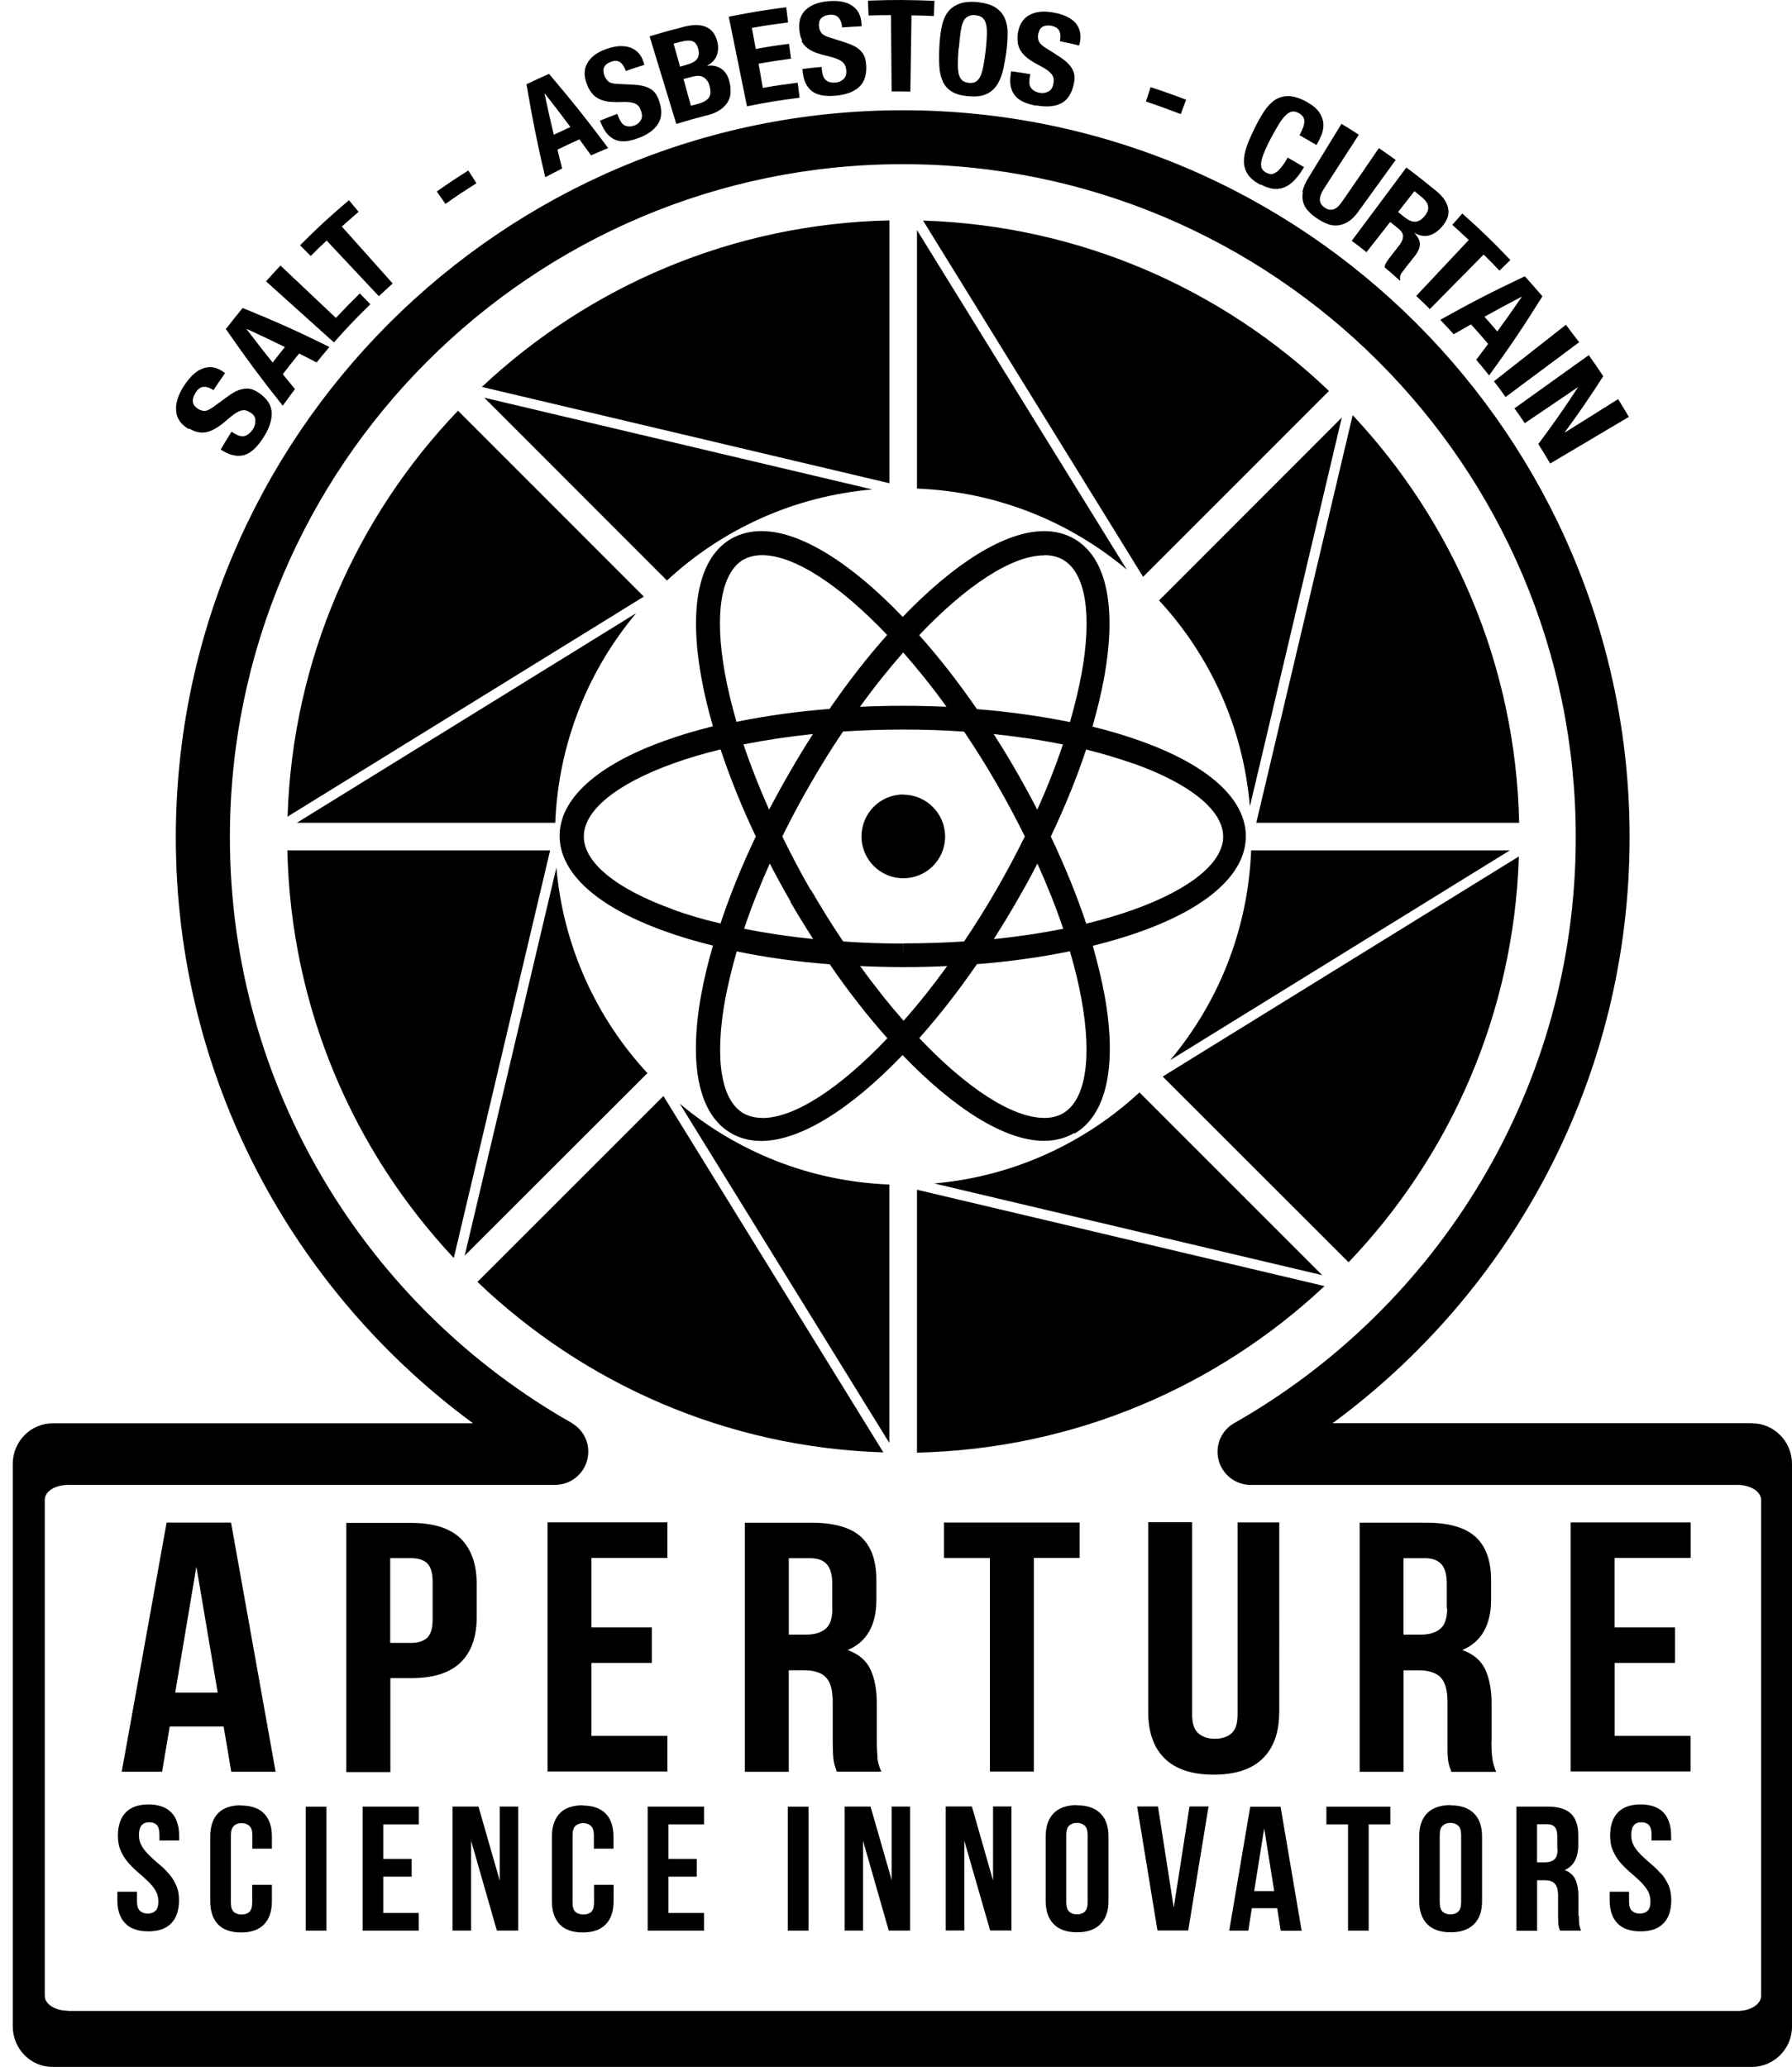 <svg fill="currentColor" viewBox="0 0 111 128" xmlns="http://www.w3.org/2000/svg" fill-rule="evenodd" clip-rule="evenodd" stroke-linejoin="round" stroke-miterlimit="1.414"><path d="M108.53 88.144c1.36 0 2.47 1.126 2.47 2.512V125.5c0 1.38-1.12 2.5-2.48 2.5H3.25c-1.36 0-2.46-1.13-2.46-2.516V90.658c0-1.388 1.11-2.514 2.47-2.514h26.044c-11.157-8.2-18.414-21.415-18.414-36.29.008-24.843 20.203-45.026 45.025-45.026 24.823 0 45.026 20.187 45.026 45.025 0 14.862-7.24 28.084-18.4 36.285h26.01l-.01.006zm-18.68 23.642c-.627 0-1.11.164-1.443.496-.332.34-.5.82-.5 1.44v4c0 .62.168 1.1.5 1.44.334.335.816.5 1.444.5.63 0 1.11-.165 1.45-.5.338-.33.5-.807.5-1.43v-4c0-.62-.162-1.1-.5-1.432-.33-.332-.81-.5-1.44-.5v-.014zm-23.133 0c-.628 0-1.11.164-1.445.496-.334.34-.5.82-.5 1.44v4c0 .62.166 1.1.5 1.44.334.335.817.5 1.445.5.628 0 1.11-.165 1.44-.5.336-.33.504-.807.504-1.43v-4c0-.62-.16-1.1-.5-1.432-.33-.332-.81-.5-1.44-.5v-.014zm36.164 4.247c-.18-.214-.38-.408-.6-.588-.21-.18-.41-.36-.6-.54-.18-.18-.34-.368-.46-.57-.12-.2-.182-.432-.182-.696 0-.28.06-.48.17-.61.1-.12.26-.18.46-.18s.36.06.464.17c.11.114.168.31.168.59v.37h1.21v-.298c0-.62-.16-1.1-.47-1.435-.32-.328-.79-.5-1.416-.5-.63 0-1.1.172-1.416.5-.32.34-.474.815-.474 1.437 0 .363.06.683.185.953.123.278.28.52.463.73.183.21.384.408.6.588.21.18.41.36.6.54.184.18.34.363.464.565.12.2.186.43.186.693 0 .28-.06.476-.18.58-.12.116-.28.172-.487.172-.2 0-.36-.06-.48-.173-.12-.108-.18-.3-.18-.58v-.6h-1.2v.524c0 .62.16 1.1.48 1.43.323.337.8.5 1.43.5.63 0 1.104-.163 1.426-.5.32-.33.48-.805.48-1.427 0-.367-.06-.687-.18-.957-.13-.27-.28-.51-.47-.72l.015.02zm-92.43 0c-.18-.214-.38-.408-.6-.588-.22-.18-.41-.36-.6-.54-.18-.18-.34-.368-.46-.57-.123-.2-.185-.432-.185-.696 0-.28.06-.48.17-.61.11-.12.27-.18.47-.18.2 0 .36.06.47.17.1.114.16.31.16.59v.37h1.22v-.298c0-.62-.16-1.1-.48-1.435-.32-.328-.79-.5-1.42-.5-.63 0-1.1.172-1.413.5-.32.34-.48.815-.48 1.437 0 .363.06.683.186.953.126.278.28.52.468.73.185.21.385.408.6.588.21.18.41.36.6.54.187.18.34.363.465.565.125.2.187.43.187.693 0 .28-.06.476-.18.58-.12.116-.28.172-.48.172-.2 0-.363-.06-.483-.173-.117-.108-.18-.3-.18-.58v-.6H7.27v.524c0 .62.16 1.1.486 1.43.32.337.8.5 1.426.5.628 0 1.104-.163 1.426-.5.32-.33.48-.805.48-1.427 0-.367-.06-.687-.19-.957-.126-.27-.28-.51-.466-.72l.018.02zm87.32 2.588v-1.18c0-.4-.06-.74-.18-1.022-.12-.28-.34-.484-.67-.61.56-.25.84-.766.84-1.56v-.6c0-.59-.15-1.035-.45-1.33-.3-.29-.78-.44-1.45-.44h-1.93v7.686h1.28v-3.126h.46c.297 0 .51.07.64.22.135.142.2.4.2.754v1.205c0 .157.005.287.01.387 0 .1.01.186.02.25.014.07.03.12.04.167.02.046.034.09.05.14h1.306c-.06-.144-.1-.286-.12-.43-.01-.14-.02-.307-.02-.5h-.02zm-20.33-6.74l-1.3 7.68h1.18l.22-1.39h1.57l.22 1.394h1.295l-1.305-7.68h-1.88l-.002-.003zm-37.32 7.68h3.49v-1.094H41.4v-2.25h1.76v-1.1H41.4v-2.137h2.212v-1.1h-3.494v7.685-.002zm-19.9-7.68h-1.28v7.68h1.28v-7.68zm2.238 7.68h3.48v-1.094h-2.2v-2.25h1.76v-1.1h-1.76v-2.137h2.206v-1.1H22.46v7.685l-.002-.002zm27.625-7.68H48.8v7.68h1.28v-7.68zm32.075 1.1h1.34v6.58h1.28v-6.58h1.34v-1.1h-3.96v1.1zm8.346 4.816c0 .28-.06.476-.18.588-.12.113-.28.17-.486.17-.2 0-.36-.06-.48-.17-.12-.11-.18-.31-.18-.587v-4.148c0-.28.06-.476.18-.59.12-.113.28-.17.48-.17.207 0 .367.06.487.17.12.114.18.31.18.59v4.14l-.002.006zm-23.134 0c0 .28-.06.476-.18.588-.12.113-.28.17-.48.17-.2 0-.368-.06-.48-.17-.12-.11-.188-.31-.188-.587v-4.148c0-.28.06-.476.18-.59.12-.113.28-.17.487-.17.2 0 .36.06.48.17.12.114.18.31.18.59v4.146zm-52.438-6c-.633 0-1.1.163-1.43.495-.32.34-.48.82-.48 1.44v4c0 .62.16 1.1.48 1.44.32.335.8.5 1.43.5.628 0 1.104-.165 1.424-.5.32-.33.485-.807.485-1.43v-1.02h-1.22v1.1c0 .275-.06.47-.18.58-.12.11-.28.16-.48.16-.2 0-.36-.06-.48-.16-.12-.11-.18-.307-.18-.58v-4.16c0-.28.06-.473.18-.587.12-.112.28-.17.48-.17.21 0 .37.06.49.173.12.112.18.31.18.586v.82h1.21v-.74c0-.62-.16-1.1-.48-1.43-.32-.334-.8-.5-1.423-.5l-.012-.02zm21.173 0c-.63 0-1.11.163-1.43.495-.32.34-.49.82-.49 1.44v4c0 .62.16 1.1.48 1.44.32.335.8.5 1.428.5.63 0 1.105-.165 1.427-.5.32-.33.484-.807.484-1.43v-1.02h-1.21v1.1c0 .275-.06.47-.18.58-.12.11-.28.16-.49.16-.2 0-.36-.06-.48-.16-.12-.11-.18-.307-.18-.58v-4.16c0-.28.06-.473.18-.587.12-.112.28-.17.48-.17.2 0 .36.06.48.173.12.112.18.31.18.586v.82H38v-.74c0-.62-.16-1.1-.48-1.43-.32-.334-.8-.5-1.427-.5l.013-.02zm36.6 6.354l-.98-6.28h-1.29l1.26 7.68H73.6l1.26-7.68h-1.18l-.975 6.264-.006.016zm4.98-1.04l.62-3.88.62 3.88h-1.24zm-22.443-.64l-1.32-4.595h-1.604v7.68h1.14v-5.56l1.592 5.56h1.32v-7.68h-1.14v4.595l.01-.003zm-24.286 0l-1.32-4.595H28.03v7.68h1.152v-5.56l1.595 5.56h1.32v-7.68h-1.14v4.595l-.002-.003zm30.558 0l-1.314-4.6h-1.62v7.68h1.15v-5.56l1.6 5.56h1.32v-7.68h-1.14v4.595l.004-.002zm34.965-1.948c0 .304-.07.516-.207.634-.135.116-.323.174-.565.174h-.5v-2.36h.62c.223 0 .387.06.493.19.1.125.14.327.14.6v.76l.018.003zm-4.09-6.68v-2.373c0-.81-.13-1.5-.38-2.06-.26-.57-.736-.977-1.43-1.227 1.18-.5 1.78-1.543 1.78-3.13v-1.21c0-1.19-.32-2.08-.96-2.666-.64-.586-1.66-.88-3.08-.88h-4.1v15.428h2.72v-6.284h.94c.62 0 1.08.15 1.36.44.28.297.42.806.42 1.526v2.427c0 .305 0 .56.003.77.008.203.026.37.05.505.024.13.052.24.086.33.035.087.07.18.1.287h2.774c-.12-.3-.206-.588-.24-.874-.04-.3-.052-.62-.052-1.02l.002.014zm-82.07-13.55L7.54 109.72h2.5l.472-2.8h3.34l.473 2.8h2.746l-2.76-15.43h-3.99l-.01-.008zm13.86 9.63h1.29c1.37 0 2.39-.32 3.06-.972.664-.64 1-1.58 1-2.84v-2c0-1.24-.336-2.18-1-2.84-.67-.64-1.69-.96-3.06-.96h-4.02v15.43h2.73v-5.8l-.005-.017zm30.18 4.925c-.032-.3-.05-.62-.05-1.02v-2.36c0-.806-.127-1.495-.38-2.06-.26-.565-.73-.973-1.425-1.223 1.19-.5 1.78-1.543 1.78-3.13v-1.21c0-1.19-.315-2.08-.95-2.666-.64-.59-1.67-.88-3.087-.88h-4.11v15.425h2.72v-6.287h.943c.628 0 1.08.15 1.36.44.28.297.42.806.42 1.526v2.42c0 .307.008.565.016.77.01.205.027.373.05.507.025.13.055.24.087.33l.1.286h2.76c-.14-.3-.22-.587-.254-.873l.02.008zm12.52-14.56h-8.41v2.2h2.848v13.22h2.72V96.48h2.84v-2.202h.005zM41.34 107.5h-4.705v-4.52h3.74v-2.2h-3.74v-4.3h4.705v-2.203h-7.425v15.426h7.425V107.5zm55.946 2.2h7.43v-2.2h-4.702v-4.52h3.737v-2.2h-3.74v-4.3h4.71v-2.2h-7.43v15.427-.008zm-18.046-3.68V94.278h-2.58v11.902c0 .56-.13.948-.388 1.168-.25.22-.592.33-1.02.33-.43 0-.773-.12-1.03-.34-.25-.22-.38-.614-.38-1.17V94.266h-2.72v11.754c0 1.25.34 2.21 1.02 2.88.693.672 1.7 1 3.04 1s2.35-.328 3.034-1c.68-.666 1.02-1.626 1.02-2.874l.004-.006zm-68.388-1.2l1.312-7.8 1.32 7.8H10.85zm13.322-8.327h1.286c.43 0 .76.1.99.308.234.22.348.6.348 1.16v2.32c0 .56-.114.94-.346 1.15-.234.21-.56.31-.992.31h-1.29V96.5l.002-.007zM89.64 99.6c0 .62-.15 1.045-.437 1.28-.29.235-.69.35-1.2.35h-1.066v-4.735h1.3c.48 0 .824.126 1.046.374.224.25.334.65.334 1.21v1.52h.022zm-38.08 0c0 .62-.143 1.045-.433 1.28-.29.235-.688.35-1.2.35H48.86v-4.735h1.313c.48 0 .82.126 1.04.374.22.25.34.65.34 1.21v1.52h.008zM4.23 124.533h103.4c.8 0 1.455-.412 1.455-.926V92.884c0-.51-.652-.926-1.454-.926H77.47c-1.134 0-2.054-.92-2.054-2.052 0-.75.4-1.396 1-1.756 12.64-7.167 21.19-20.755 21.19-36.3 0-23-18.702-41.683-41.685-41.683S14.24 28.85 14.24 51.85c0 15.543 8.555 29.125 21.202 36.286h-.01c.6.36 1.007 1 1.007 1.76 0 1.14-.92 2.06-2.058 2.06H4.23c-.807 0-1.457.4-1.457.92V123.6c0 .5.61.9 1.38.92h.074l.002.014zM56.8 73.676v16.282c9.76-.22 18.612-4.097 25.244-10.313L56.8 73.678v-.002zM41.087 67.88L29.574 79.386c6.58 6.288 15.402 10.25 25.143 10.557L41.097 67.88h-.01zm14 5.476c-4.93-.192-9.436-2.04-12.98-5.007l12.98 21.01V73.35zm2.778-.068l24.034 5.68L70.58 67.65c-3.4 3.15-7.823 5.21-12.713 5.64h-.002zm25.663 4.888C89.815 71.6 93.772 62.78 94.082 53.038L72.02 66.668l11.52 11.508h-.013zM17.8 52.664c.213 9.757 4.09 18.61 10.308 25.242l5.967-25.242H17.8zm16.665 1.06l-5.68 24.034 11.317-11.3c-3.145-3.4-5.205-7.822-5.637-12.712v-.022zM56.94 64.29c1.208-1.36 2.41-2.893 3.572-4.58 2.024-.16 3.964-.432 5.76-.8.305 1.032.55 2.035.72 2.99.665 3.67.247 6.24-1.15 7.047-.326.188-.712.284-1.15.284-2.014 0-4.84-1.88-7.75-4.94zm-9.744 4.937c-.42 0-.82-.096-1.14-.28-1.4-.81-1.8-3.38-1.14-7.05.18-.94.42-1.94.72-2.98 1.8.38 3.74.64 5.76.8 1.16 1.696 2.36 3.22 3.57 4.58-2.91 3.06-5.73 4.94-7.75 4.94l-.02-.01zM72.5 65.643l21.022-12.98H77.498c-.194 4.933-2.04 9.44-5.007 12.98h.01zm-16.543-2.44c-.9-1.028-1.8-2.16-2.68-3.377.89.04 1.786.064 2.694.064h.02c.908 0 1.8-.02 2.68-.064-.88 1.217-1.782 2.35-2.69 3.375l-.014.01zm-5.74-8.08c-.64-1.107-1.22-2.217-1.76-3.322.54-1.1 1.134-2.21 1.772-3.31.64-1.11 1.3-2.17 1.99-3.19 1.22-.08 2.47-.12 3.75-.12 1.27 0 2.53.04 3.75.128.69 1.02 1.355 2.086 1.995 3.19.634 1.1 1.224 2.2 1.766 3.3-.54 1.103-1.134 2.21-1.77 3.313-.64 1.106-1.304 2.17-1.992 3.19-1.22.08-2.468.12-3.74.12v.73l-.007-.72c-1.27 0-2.522-.04-3.746-.13-.686-1.02-1.354-2.09-1.99-3.19l-.026.018zm12.74.727c.46-.79.9-1.58 1.3-2.372.62 1.372 1.16 2.726 1.602 4.04-1.37.272-2.8.486-4.3.64.473-.748.943-1.516 1.4-2.308h-.01zm-14 0c.46.79.936 1.56 1.414 2.304-1.49-.152-2.93-.368-4.28-.64.44-1.314.977-2.666 1.59-4.04.41.792.84 1.584 1.298 2.374l-.012.002zm21.278-8.56c3.512 1.26 5.53 2.905 5.53 4.52 0 1.61-2.022 3.256-5.53 4.516-.916.328-1.9.62-2.952.874-.58-1.744-1.32-3.556-2.193-5.393.873-1.84 1.61-3.65 2.187-5.392 1.046.26 2.034.56 2.948.88l.01-.006zm-28.54 9.03c-3.518-1.26-5.534-2.906-5.532-4.52 0-1.61 2.02-3.255 5.53-4.517.9-.326 1.9-.62 2.94-.874.58 1.74 1.31 3.56 2.183 5.39-.874 1.83-1.608 3.65-2.188 5.39-1.046-.24-2.034-.54-2.948-.86l.014-.02zm14.26-7.107c1.427 0 2.587 1.168 2.587 2.596 0 1.43-1.16 2.58-2.587 2.58-1.432 0-2.592-1.16-2.592-2.588 0-1.44 1.16-2.6 2.59-2.6l.002.002zm38.145 1.74c-.214-9.76-4.093-18.61-10.313-25.243l-5.97 25.243H94.1zm-54.693-12.98L18.39 50.953h16.003c.196-4.933 2.044-9.438 5.01-12.978l.004-.004zm-11.04-12.535c-6.29 6.573-10.242 15.394-10.556 25.135l22.07-13.627-11.51-11.51v.002zm33.183 20.02c1.5.16 2.934.37 4.29.645-.44 1.312-.97 2.664-1.588 4.04-.41-.792-.84-1.584-1.296-2.374-.456-.8-.926-1.56-1.404-2.31l-.002-.01zm-15.486.64c1.36-.27 2.795-.487 4.29-.64-.48.747-.95 1.52-1.405 2.31-.46.787-.89 1.58-1.31 2.37-.61-1.37-1.145-2.723-1.587-4.04h.002zm31.368 3.795l5.68-24.033-11.317 11.322c3.14 3.4 5.2 7.82 5.62 12.71h.017zM64.696 34.38c.44 0 .824.097 1.15.285 1.397.807 1.817 3.377 1.15 7.05-.18.96-.42 1.96-.72 3-1.802-.36-3.742-.64-5.762-.8-1.16-1.68-2.36-3.22-3.58-4.58 2.906-3.06 5.74-4.942 7.744-4.942l.018-.012zm-18.642.28c.326-.187.712-.28 1.148-.28 2.015 0 4.84 1.882 7.75 4.942-1.207 1.354-2.407 2.892-3.57 4.58-2.025.16-3.962.43-5.762.8-.3-1.035-.544-2.04-.716-2.992-.666-3.68-.246-6.24 1.15-7.06v.01zm9.895 5.75c.9 1.02 1.8 2.14 2.68 3.36-.88-.04-1.78-.06-2.7-.06-.9 0-1.78.02-2.66.06.88-1.22 1.786-2.352 2.69-3.38l-.02.02zm10.62 29.784c1.98-1.155 2.64-4.197 1.85-8.56-.18-.982-.43-2.002-.73-3.062 1.06-.26 2.06-.56 3-.896 4.18-1.5 6.48-3.592 6.48-5.887 0-2.3-2.3-4.39-6.49-5.89-.94-.34-1.94-.64-3.01-.9.303-1.06.55-2.08.727-3.06.794-4.377.14-7.42-1.85-8.568-.55-.32-1.18-.48-1.88-.48-2.41 0-5.556 1.987-8.75 5.313-3.187-3.328-6.33-5.317-8.744-5.315-.697 0-1.32.16-1.88.473-1.985 1.15-2.645 4.19-1.853 8.57.17.975.42 1.996.72 3.048-1.06.26-2.07.56-3.005.9-4.18 1.5-6.49 3.595-6.49 5.88 0 2.304 2.306 4.396 6.49 5.898.935.34 1.94.64 3.007.9-.305 1.054-.55 2.076-.73 3.053-.79 4.38-.133 7.42 1.853 8.565.547.32 1.18.48 1.873.48 2.42 0 5.56-1.993 8.75-5.317 3.198 3.325 6.344 5.31 8.75 5.31.7 0 1.33-.16 1.88-.48l.025.02zM54.03 30.31l-24.034-5.682L41.314 35.95c3.404-3.155 7.825-5.215 12.715-5.64zm28.288-6.1c-6.576-6.284-15.4-10.24-25.142-10.55l13.63 22.062L82.32 24.21zM69.783 35.252L56.8 14.25v16.007c4.936.192 9.443 2.04 12.983 5.007v-.012zM55.09 13.65c-9.76.213-18.61 4.094-25.242 10.31l25.243 5.965V13.65zm40.936 15.06c-.292-.49-.44-.733-.74-1.21 1.014-1.365 1.504-2.066 2.45-3.5 0-.004-.006-.006-.01-.012l-3.28 2.22c-.25-.376-.38-.56-.636-.92 1.84-1.32 2.76-1.98 4.6-3.294.368.514.548.776.9 1.304-.92 1.42-1.392 2.11-2.376 3.46l.01.02 3.286-2.06c.27.436.4.654.665 1.1l-1.31.775-2.25 1.334-1.31.774v.01zm-84.29-2.16c.2.12.392.193.58.22.186.035.374.02.566-.03.19-.055.38-.145.58-.273.2-.13.41-.294.637-.493.17-.148.32-.268.45-.36.13-.086.25-.148.36-.18.11-.034.21-.04.31-.02.08.02.18.066.3.136.2.134.3.294.3.486 0 .193-.04.367-.14.53-.1.135-.18.24-.28.307-.1.08-.195.12-.29.14-.097.02-.2 0-.3-.028-.107-.04-.215-.092-.327-.16-.056-.04-.08-.06-.14-.092-.274.44-.41.66-.674 1.106l.2.12c.453.26.88.33 1.273.22.4-.12.78-.48 1.16-1.06.36-.56.54-1.07.53-1.54-.01-.46-.255-.86-.74-1.21-.14-.1-.28-.18-.417-.235-.14-.054-.28-.08-.435-.07-.16.01-.32.045-.494.113-.174.07-.37.18-.586.336-.35.25-.526.38-.88.64-.233.18-.43.28-.573.29-.148.01-.294-.03-.44-.123-.07-.04-.136-.093-.19-.16-.06-.06-.098-.13-.118-.213-.02-.08-.02-.18.004-.28.02-.105.08-.225.16-.36.14-.22.307-.34.49-.347.18-.014.386.054.61.2.284-.426.43-.64.72-1.052-.05-.04-.075-.06-.127-.093-.22-.15-.44-.242-.65-.27-.22-.02-.434 0-.64.09-.208.08-.408.22-.6.4-.186.188-.368.41-.536.668-.36.553-.52 1.073-.48 1.54.03.47.3.847.78 1.13l.025-.03zm6.56-2.424c-.313-.38-.467-.57-.78-.952.4-.52.6-.776 1.013-1.28.44.22.66.33 1.08.554.32-.4.48-.58.8-.96-2.11-1.036-3.19-1.52-5.38-2.416-.42.514-.62.774-1.04 1.306 1.36 1.95 2.062 2.9 3.524 4.746.3-.412.446-.616.752-1.02l.02.022zm74.982.446l4.54-3.38c-.34-.44-.5-.64-.82-1.08l-4.46 3.5c.3.38.44.58.72.98l.02-.02zm-77.99-4.2c.95.44 1.425.66 2.36 1.12-.307.38-.46.568-.76.96-.653-.82-.98-1.234-1.613-2.068l.014-.012zm74.77.32c.42-.24.64-.36 1.06-.604.427.472.64.714 1.06 1.206-.295.4-.44.594-.737.988.32.38.49.576.8.968 1.377-1.908 2.04-2.888 3.3-4.9-.43-.5-.65-.75-1.09-1.24-2.14 1.016-3.19 1.556-5.24 2.696.34.354.51.534.84.9l.01-.014zm4.2-2.32l.004.014c-.596.866-.9 1.292-1.516 2.14-.316-.37-.474-.552-.796-.91.91-.504 1.37-.752 2.3-1.24l.008-.004zM20.69 21.21l-4.21-3.786c.36-.4.533-.6.893-.98l3.434 3.244c.58-.62.88-.926 1.48-1.516.1.1.18.18.253.26l.15.15.25.26c-.91.888-1.36 1.36-2.21 2.312l-.04.05v.006zm67.037-2.88c.34.32.51.48.84.812l3.333-3.38c.396.385.592.585.98 1l.676-.66c-1.154-1.21-1.75-1.78-2.977-2.88l-.62.7c.41.37.61.56 1.02.94l-3.24 3.448-.02.02zM20.23 14.895l3.238 3.45c.34-.32.51-.48.856-.79-1.26-1.41-1.892-2.114-3.15-3.526.42-.37.62-.55 1.04-.91l-.6-.72c-1.24 1.06-1.86 1.62-3.025 2.79.26.265.39.4.66.665.39-.396.59-.59 1-.97h-.02zm64.4.74c.59-.756.887-1.134 1.48-1.888l.5.4c.197.16.297.32.297.48 0 .166-.066.34-.2.52l-.668.862c-.07.09-.13.18-.18.27-.06.09-.09.18-.09.28.38.32.57.48.94.82l.03-.04c-.04-.12-.028-.26.052-.4.1-.13.24-.32.42-.55.1-.12.2-.23.26-.33.08-.1.16-.19.22-.274.18-.26.276-.5.26-.7-.01-.2-.12-.41-.326-.64l.012-.01c.307.17.6.22.88.145.28-.07.55-.25.8-.54.32-.366.46-.74.387-1.12-.07-.38-.31-.74-.724-1.08-.735-.6-1.11-.9-1.867-1.466-1.35 1.82-2.028 2.72-3.384 4.54.37.27.55.41.91.7l-.02.01zm2.977-3.8l.468.376c.456.38.512.76.176 1.16-.19.24-.4.36-.6.36-.2 0-.42-.09-.65-.28l-.4-.32 1-1.28.01-.01zm-6.91.094c-.04.25-.02.48.05.68.077.2.19.37.35.52.14.15.32.29.52.42s.38.23.58.31c.2.083.42.12.63.103.22-.016.44-.088.66-.22.22-.13.44-.34.644-.63l2.32-3.206c-.41-.3-.62-.446-1.04-.736-.89 1.306-1.34 1.96-2.24 3.26-.08.12-.16.22-.24.31-.084.088-.17.15-.26.196-.092.04-.19.06-.29.053-.1-.008-.21-.05-.32-.126-.11-.076-.19-.158-.24-.248-.05-.09-.07-.187-.064-.287.004-.1.028-.21.08-.32.046-.11.108-.227.186-.347l2.145-3.32c-.426-.275-.64-.41-1.073-.673l-2.06 3.36c-.2.32-.32.62-.36.86l.036.025zm-51.185-.58c-.2-.32-.3-.48-.504-.79-.792.5-1.18.76-1.954 1.3l.54.77c.76-.54 1.14-.79 1.92-1.28h-.002zm5.313-.89c-.12-.478-.18-.71-.294-1.19.54-.26.8-.39 1.36-.64.28.397.44.595.72.993.42-.187.64-.28 1.06-.455-1.4-1.87-2.14-2.79-3.66-4.59-.56.24-.84.38-1.4.64.4 2.32.63 3.48 1.16 5.76.415-.22.62-.32 1.04-.54l.025.02zm43.26.96c.325.172.615.27.873.28.26.013.496-.035.714-.15.214-.11.412-.273.594-.485.184-.21.352-.45.508-.714-.404-.24-.608-.36-1.016-.59-.152.28-.29.48-.414.62-.124.16-.24.26-.346.32-.106.06-.206.093-.3.08-.092-.01-.18-.04-.27-.09-.106-.06-.19-.127-.246-.22-.06-.085-.08-.21-.068-.365.016-.16.072-.36.168-.606.096-.246.24-.56.44-.94.19-.36.36-.65.504-.887.15-.24.29-.42.42-.54.132-.13.26-.2.384-.22.124-.02.256 0 .392.08.246.127.372.303.372.52 0 .213-.1.5-.3.86.42.24.632.36 1.05.61.106-.18.206-.383.3-.6.092-.22.136-.45.13-.69-.008-.237-.09-.48-.248-.725-.16-.24-.44-.47-.832-.685-.42-.22-.784-.33-1.1-.33-.314 0-.594.085-.84.25-.248.174-.47.41-.668.718-.2.31-.394.653-.58 1.04-.196.387-.352.75-.476 1.094-.124.34-.184.66-.18.95 0 .295.084.557.244.793.16.24.42.457.792.66v-.037zM33.747 5.79c.644.824.96 1.24 1.586 2.076-.414.2-.62.28-1.03.48-.24-1-.354-1.52-.57-2.54h.014V5.79zm39.724.386c-.86-.327-1.28-.477-2.2-.78l-.29.89c.9.3 1.3.46 2.16.78l.32-.87.02-.02zm-9.3.35c.62.113 1.127.08 1.53-.11.4-.195.66-.577.8-1.16.04-.17.06-.327.06-.473 0-.146-.04-.288-.1-.42-.06-.14-.15-.27-.28-.404-.12-.13-.29-.27-.5-.41-.342-.227-.52-.34-.87-.557-.24-.147-.394-.285-.454-.415s-.08-.284-.05-.456c.016-.08.04-.16.074-.236.03-.075.08-.14.143-.19.068-.05.15-.083.25-.103.1-.02.22-.02.36.004.248.06.41.16.48.32.08.16.09.38.038.64.48.1.717.14 1.19.26l.04-.15c.06-.264.06-.5.007-.71-.05-.22-.15-.4-.29-.56-.16-.16-.34-.288-.57-.39-.226-.1-.48-.18-.77-.228-.61-.115-1.12-.06-1.51.16-.39.22-.628.605-.71 1.16-.02.23-.02.44.016.62.034.185.11.353.224.507.112.156.26.3.44.43s.394.26.646.39c.19.1.347.19.473.276.13.09.22.175.292.26.07.093.113.187.13.28.02.1.01.213-.015.34-.04.23-.15.387-.313.47-.17.087-.34.113-.517.08-.15-.027-.274-.07-.364-.13-.097-.06-.16-.13-.21-.213-.055-.08-.08-.18-.08-.29 0-.11.003-.227.025-.36.02-.063.02-.1.035-.163-.48-.08-.714-.12-1.192-.183l-.027.227c-.08.52.01.94.247 1.255.24.32.674.53 1.32.65l.008-.022zm-21.355.02c.18-.045.268-.07.446-.12.26-.07.48-.183.62-.345.14-.16.16-.4.08-.72-.04-.16-.096-.3-.17-.38-.072-.1-.156-.16-.252-.22-.095-.04-.2-.07-.32-.06-.12 0-.24.02-.373.06-.206.05-.31.08-.512.13l.18.64.1.37.113.4.063.233.023.018zM36.7 5.813c.12.14.265.25.435.326.17.08.36.13.574.16.21.02.46.03.73.02.202-.01.38-.01.522.01.142.01.264.04.364.08.1.043.18.1.245.18.06.075.1.173.14.293.083.23.07.415-.02.565-.094.154-.22.26-.38.32-.14.05-.26.07-.37.06-.104-.004-.2-.03-.28-.08-.08-.048-.15-.12-.206-.214-.06-.094-.11-.2-.16-.326-.02-.06-.032-.092-.06-.154-.428.16-.64.246-1.07.42l.09.212c.2.486.48.806.84.966.36.16.82.13 1.414-.086.56-.2.98-.484 1.224-.854.26-.37.3-.835.116-1.403-.05-.164-.12-.31-.19-.44-.08-.12-.17-.226-.29-.31-.12-.09-.27-.16-.444-.21-.172-.05-.387-.086-.64-.1l-1-.05c-.273-.01-.465-.05-.58-.138-.12-.1-.205-.22-.267-.38-.03-.08-.05-.16-.06-.24-.01-.08 0-.16.03-.24.026-.08.074-.14.15-.212.072-.07.18-.12.3-.17.226-.08.414-.065.56.04.14.1.26.28.344.54.44-.155.69-.24 1.15-.38-.014-.06-.024-.1-.044-.155-.08-.26-.2-.465-.35-.62-.158-.153-.338-.26-.54-.32-.216-.063-.454-.08-.694-.06-.236.027-.488.08-.748.18-.56.2-.95.497-1.16.877-.22.38-.215.83 0 1.35.085.214.19.39.32.534l-.007.015zm21.692-.776c.122.266.306.476.554.63.25.16.588.252 1.02.29.432.04.78.01 1.056-.1.28-.104.5-.276.68-.52.176-.24.3-.53.4-.88.088-.35.16-.744.22-1.17.06-.42.088-.82.09-1.18.008-.36-.05-.68-.166-.96-.12-.28-.308-.5-.58-.68-.268-.18-.65-.28-1.14-.34-.484-.04-.88 0-1.18.14-.3.12-.524.312-.692.56-.166.25-.28.56-.34.92-.066.36-.11.75-.13 1.18-.02.43-.02.826 0 1.186s.1.68.22.94l-.012-.016zm-8.75-2.51c.08.17.2.312.345.43.148.12.326.22.534.3.22.08.46.15.74.21.22.06.38.1.537.16.14.052.256.114.346.18.09.07.155.14.197.24.045.09.07.2.08.322.015.24-.047.42-.18.54-.14.12-.3.19-.477.202-.153.013-.28 0-.38-.03-.11-.03-.195-.08-.26-.15-.07-.07-.12-.16-.15-.26-.033-.11-.053-.227-.067-.36 0-.067-.002-.1-.01-.167-.48.04-.72.07-1.2.13l.03.232c.06.52.256.9.57 1.14.316.245.794.335 1.444.28.624-.05 1.1-.22 1.44-.505.34-.295.5-.737.476-1.33-.01-.175-.03-.33-.07-.475-.04-.14-.107-.27-.2-.38-.09-.12-.215-.225-.367-.32s-.35-.18-.59-.26c-.388-.13-.584-.193-.98-.313-.274-.08-.456-.168-.55-.28-.1-.12-.154-.26-.17-.43-.01-.08-.006-.164.01-.244.01-.08.04-.15.09-.22.052-.063.12-.12.214-.163.09-.048.21-.078.35-.09.25-.02.436.04.55.18.12.134.198.34.218.604.48-.036.72-.05 1.204-.072 0-.06 0-.09-.004-.155-.014-.27-.072-.5-.18-.69-.108-.19-.252-.34-.434-.453-.18-.12-.4-.195-.644-.235-.24-.04-.512-.044-.8-.02-.62.05-1.092.24-1.412.548-.32.31-.44.745-.37 1.3.026.233.08.43.17.6l-.046.003zm9.752.454c.03-.38.065-.7.105-.98.04-.26.08-.48.16-.64.06-.16.16-.28.3-.34.12-.07.28-.1.46-.08.18.02.34.07.44.16.1.09.18.22.22.398.04.172.06.392.05.66-.01.26-.034.58-.074.96-.047.38-.093.7-.14.96-.05.266-.113.48-.187.64-.073.16-.17.272-.28.34-.11.066-.26.09-.43.074-.175-.02-.31-.067-.41-.15-.1-.08-.17-.21-.22-.38-.04-.17-.06-.39-.06-.66 0-.267.02-.59.05-.97l.01.015zm-17.2-.4c.31-.08.55-.09.723-.02.16.07.28.24.34.5s.024.47-.1.62c-.128.15-.36.26-.694.35l-.34.098-.4-1.426.45-.12.02.005zm1.615 4.56c.33-.08.592-.2.8-.34.2-.14.352-.3.46-.47.11-.18.17-.375.184-.58 0-.213 0-.427-.06-.64-.08-.377-.24-.653-.48-.83-.256-.18-.54-.25-.896-.21 0-.005-.01-.007-.01-.015.286-.15.476-.346.58-.594.1-.25.12-.52.06-.82-.06-.26-.15-.477-.28-.64-.13-.16-.28-.275-.47-.35-.18-.073-.39-.1-.62-.1-.23.01-.48.04-.73.11-.85.22-1.275.335-2.11.587l1.655 5.428c.76-.233 1.136-.34 1.896-.535l.016.003zm5.72-1.1l-.12-.92c-.86.11-1.298.173-2.158.323l-.265-1.5c.802-.14 1.206-.2 2.013-.31l-.126-.92c-.84.106-1.24.17-2.06.32l-.24-1.306c.893-.16 1.34-.22 2.242-.34L48.7.45c-1.43.187-2.14.305-3.56.587.454 2.22.68 3.33 1.13 5.547 1.3-.26 1.946-.364 3.255-.532l.006-.01zm5.66-5.1l.04 4.72c.46 0 .69 0 1.16.01l.07-4.72c.553.01.83.018 1.384.04.014-.372.02-.56.04-.94-1.65-.063-2.47-.07-4.12-.01l.035.92c.56-.02.84-.02 1.38-.023l.01.01z"/></svg>